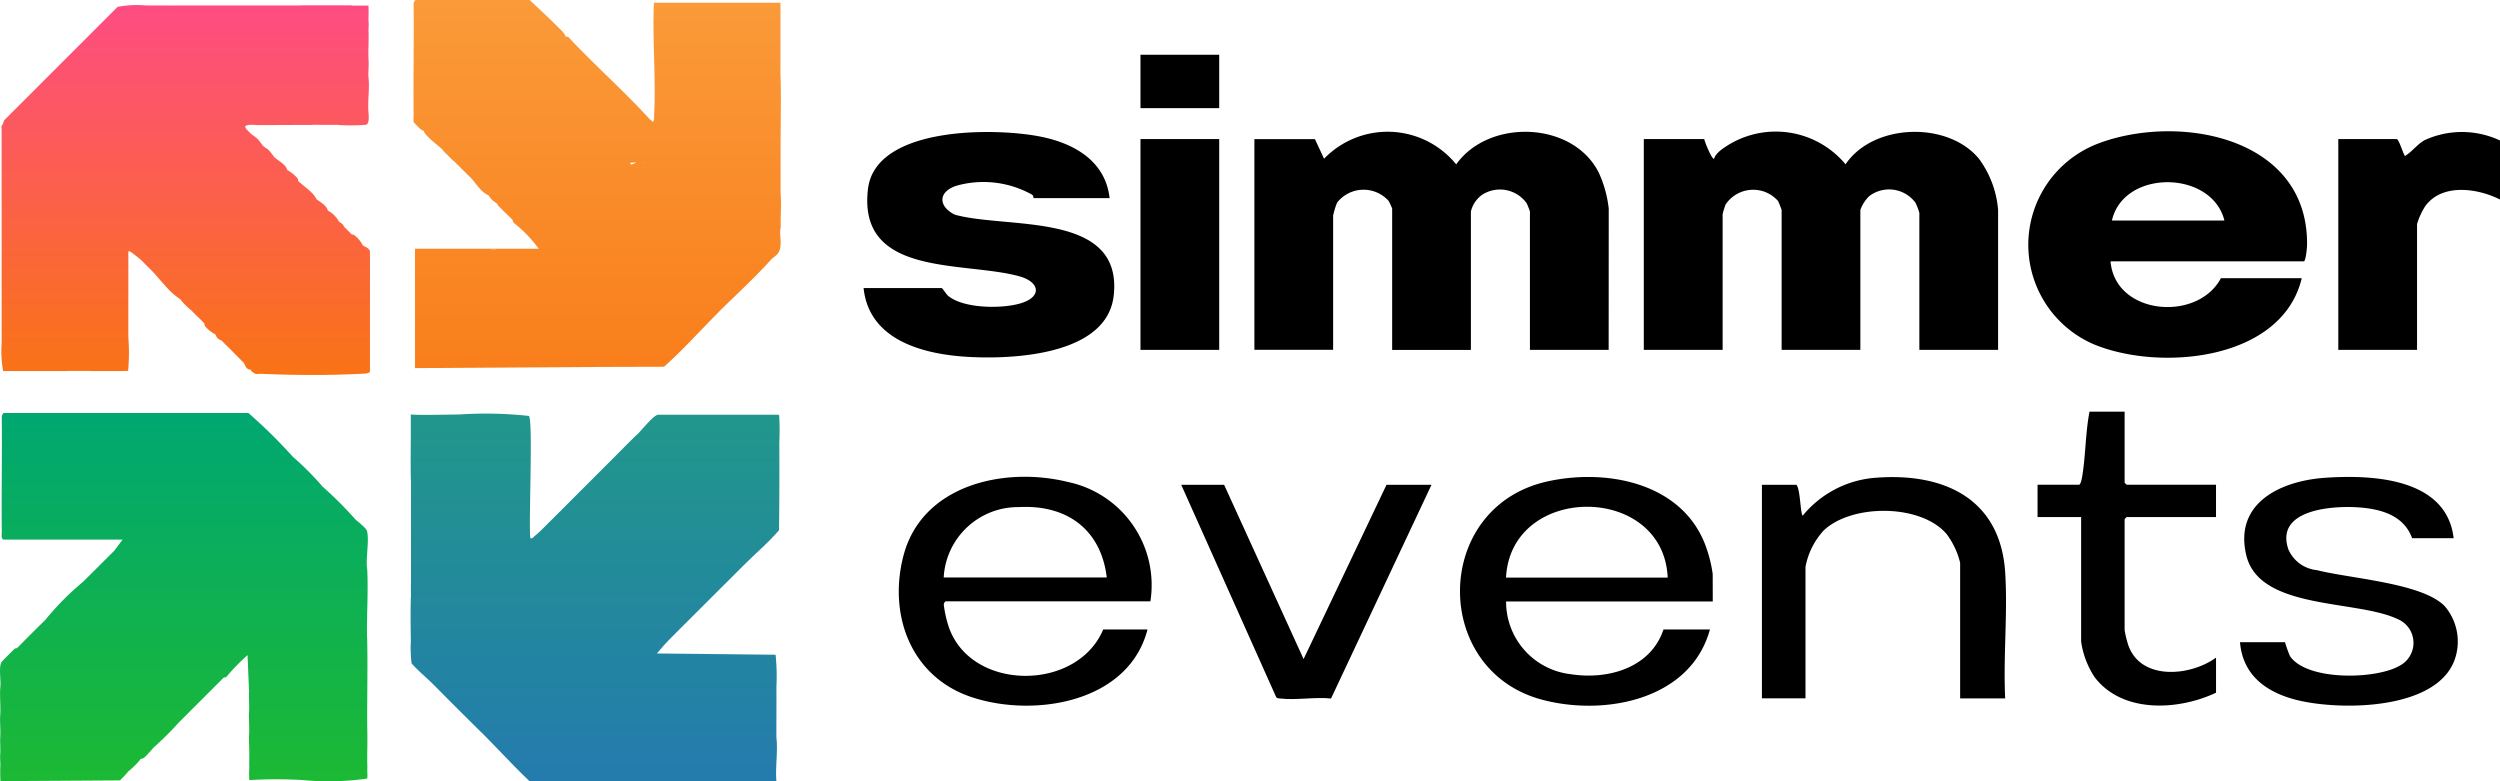 <svg xmlns="http://www.w3.org/2000/svg" xmlns:xlink="http://www.w3.org/1999/xlink" width="140" height="43.755" viewBox="0 0 140 43.755">
  <defs>
    <linearGradient id="linear-gradient" x1="0.5" x2="0.5" y2="1" gradientUnits="objectBoundingBox">
      <stop offset="0" stop-color="#fa9a39"/>
      <stop offset="1" stop-color="#f97a16"/>
    </linearGradient>
    <linearGradient id="linear-gradient-2" x1="0.5" x2="0.5" y2="1" gradientUnits="objectBoundingBox">
      <stop offset="0" stop-color="#21978b"/>
      <stop offset="1" stop-color="#247bad"/>
    </linearGradient>
    <linearGradient id="linear-gradient-3" x1="0.5" x2="0.5" y2="1" gradientUnits="objectBoundingBox">
      <stop offset="0" stop-color="#00a771"/>
      <stop offset="1" stop-color="#1cb934"/>
    </linearGradient>
    <linearGradient id="linear-gradient-4" x1="0.5" x2="0.5" y2="1" gradientUnits="objectBoundingBox">
      <stop offset="0" stop-color="#fe4c82"/>
      <stop offset="1" stop-color="#f97315"/>
    </linearGradient>
  </defs>
  <g id="logo-simmer" transform="translate(-11493 1795.997)">
    <path id="Trazado_466" data-name="Trazado 466" d="M688.649,82.458H684.24V74.708c0-.025-.147-.391-.177-.453a1.841,1.841,0,0,0-2.494-.486,1.612,1.612,0,0,0-.635.939V82.46h-4.409V74.545a3.08,3.08,0,0,0-.2-.43,1.882,1.882,0,0,0-2.886.1,4.636,4.636,0,0,0-.22.724v7.516H668.81v-11.8H672.2l.511,1.1a4.948,4.948,0,0,1,7.4.315c1.827-2.57,6.515-2.428,7.977.448a6.5,6.5,0,0,1,.565,2.032Z" transform="translate(10894.436 -1858.862)"/>
    <path id="Trazado_467" data-name="Trazado 467" d="M896.29,82.522h-4.409V74.849a3.391,3.391,0,0,0-.219-.568,1.836,1.836,0,0,0-2.594-.364,2.031,2.031,0,0,0-.491.774v7.83h-4.409v-7.83a4.988,4.988,0,0,0-.2-.506,1.857,1.857,0,0,0-2.94.2,4.378,4.378,0,0,0-.164.543v7.595H876.45V70.717h3.386c.012.131.437,1.18.55,1.1.092-.317.5-.583.778-.758a5.084,5.084,0,0,1,6.584,1.071c1.555-2.309,5.741-2.424,7.473-.307a5.584,5.584,0,0,1,1.07,2.864Z" transform="translate(10708.603 -1858.926)"/>
    <path id="Trazado_468" data-name="Trazado 468" d="M474.195,74.118h-4.252c-.011,0,0-.127-.082-.19a5.584,5.584,0,0,0-4.2-.514c-1.055.316-1.094,1.146-.141,1.628,2.931.83,9.439-.223,8.907,4.537-.372,3.333-5.61,3.573-8.14,3.431-2.5-.141-5.559-.915-5.866-3.855h4.369c.05,0,.259.345.358.428.868.737,3.074.743,4.107.415,1.169-.371,1.028-1.183-.109-1.5-3.105-.864-9.062.068-8.481-4.884.417-3.558,7.227-3.454,9.754-2.921,1.854.39,3.547,1.382,3.779,3.424" transform="translate(11080.94 -1859.021)"/>
    <path id="Trazado_469" data-name="Trazado 469" d="M953.039,266.809H950.52v-7.595a4.449,4.449,0,0,0-.755-1.607c-1.447-1.7-5.307-1.7-6.884-.205a4.129,4.129,0,0,0-1.022,2.046v7.358h-2.44v-11.96h1.929c.222.2.224,1.637.355,1.731a5.831,5.831,0,0,1,4.13-2.128c3.793-.281,6.947,1.179,7.21,5.312.146,2.292-.115,4.739,0,7.047" transform="translate(10652.248 -2023.695)"/>
    <path id="Trazado_470" data-name="Trazado 470" d="M1206.253,257.751h-2.322c-.456-1.257-1.7-1.622-2.923-1.719-1.462-.119-4.786.082-4.005,2.35a1.944,1.944,0,0,0,1.6,1.159c1.841.474,5.892.713,7.154,2.017a3.052,3.052,0,0,1,.635,2.742c-.787,3.11-6.48,3.127-8.921,2.513-1.695-.426-3.022-1.374-3.179-3.237h2.52a6.9,6.9,0,0,0,.28.782c.95,1.391,4.8,1.309,6.124.543a1.443,1.443,0,0,0-.107-2.624c-2.313-1.094-7.737-.491-8.467-3.577-.694-2.93,1.94-4.161,4.414-4.331,2.654-.183,6.811.01,7.2,3.383" transform="translate(10424.148 -2023.61)"/>
    <path id="Trazado_471" data-name="Trazado 471" d="M1255.812,70.843v3.306c-1.251-.631-3.222-.922-4.174.354a3.939,3.939,0,0,0-.472,1.023v7.044h-4.409V70.764h3.267c.135,0,.4.945.473.945.4-.246.672-.644,1.086-.881a5.014,5.014,0,0,1,4.227.015" transform="translate(10377.188 -1858.973)"/>
    <path id="Trazado_472" data-name="Trazado 472" d="M1091.223,219.545v3.972a.794.794,0,0,0,.118.118h5v1.81h-5a.781.781,0,0,0-.118.118v6.22a6.183,6.183,0,0,0,.2.824c.7,2.022,3.492,1.752,4.919.71v1.964c-2.111,1-5.251,1.169-6.8-.872a4.829,4.829,0,0,1-.755-2v-6.965h-2.44v-1.81h2.323c.1,0,.172-.421.187-.52.187-1.177.173-2.4.4-3.571Z" transform="translate(10520.756 -1992.487)"/>
    <path id="Trazado_473" data-name="Trazado 473" d="M632.23,258.51l4.45,9.759,4.644-9.759h2.519l-5.626,11.968c-.893-.095-1.975.106-2.842,0-.087-.011-.175.006-.232-.082l-5.314-11.884Z" transform="translate(10929.321 -2027.359)"/>
    <rect id="Rectángulo_159" data-name="Rectángulo 159" width="4.409" height="11.805" transform="translate(11556.867 -1788.209)"/>
    <rect id="Rectángulo_160" data-name="Rectángulo 160" width="4.409" height="2.99" transform="translate(11556.867 -1792.931)"/>
    <path id="Trazado_474" data-name="Trazado 474" d="M1085.559,70.652a6.066,6.066,0,0,0-.481,11.3c3.665,1.547,10.569.963,11.68-3.688h-4.527c-1.3,2.465-5.929,2.08-6.181-.944h10.824c.107,0,.179-.746.181-.905.082-5.961-6.933-7.366-11.5-5.765m.573,4.387c.65-2.885,5.592-2.841,6.3,0Z" transform="translate(10525.14 -1858.683)"/>
    <path id="Trazado_475" data-name="Trazado 475" d="M792.591,259.786a7.334,7.334,0,0,0-.313-1.339c-1.195-3.725-5.533-4.608-8.962-3.841-6.383,1.428-6.5,10.5-.346,12.2,3.5.965,8.382.061,9.465-3.913h-2.6c-.723,2.168-3.136,2.832-5.214,2.5a4.082,4.082,0,0,1-3.6-4.071h11.574Zm-11.574.2c.272-5.287,8.821-5.288,9.054,0Z" transform="translate(10796.32 -2023.638)"/>
    <path id="Trazado_476" data-name="Trazado 476" d="M481.825,261.252h11.458a5.9,5.9,0,0,0-4.612-6.684c-3.569-.882-8.195.156-9.222,4.149-.859,3.337.448,6.793,3.851,7.908,3.508,1.152,8.772.286,9.821-3.8h-2.48c-1.473,3.519-7.49,3.481-8.675-.219a6.553,6.553,0,0,1-.254-1.166c0-.073.065-.189.114-.189m-.118-1.338a4.169,4.169,0,0,1,4.208-3.939c2.67-.148,4.6,1.237,4.924,3.939Z" transform="translate(11064.139 -2023.573)"/>
    <path id="Unión_4" data-name="Unión 4" d="M.09,13.928H7.018a7.365,7.365,0,0,0-1.391-1.443c-.064-.064-.071-.179-.1-.211h0l0-.008-.013.011c-.246-.253-.529-.507-.787-.788l.015,0a.282.282,0,0,1-.056-.077c-.17-.153-.293-.163-.476-.477l-.015,0,0,0,0,0c-.427-.184-.725-.724-1.023-1.023A.254.254,0,0,1,3.1,9.847c-.261-.261-.555-.55-.818-.816a.325.325,0,0,1-.072-.049c-.164-.164-.383-.378-.551-.551a.078.078,0,0,1-.009-.036C1.385,8.135.677,7.646.566,7.314l-.005,0,0,0c-.1.014-.423-.331-.462-.389l-.005,0v0c-.131-.082-.082-.3-.082-.431-.023-2.074.022-4.149,0-6.22C-.008.19.066,0,.131,0H6.508C7.047.507,7.6,1.014,8.119,1.537c.131.132.354.323.395.5h0c.044.024.152.007.2.076,1.463,1.561,3.079,2.983,4.522,4.566h0c.04.044.137.068.157.157v.006a.3.3,0,0,0,.081-.266c.122-2.1-.1-4.315-.005-6.423h7.086V4.178c0,.05.006.1.007.146.035,1.309,0,2.627,0,3.935l0,.011V9.6l0,.008V10.84a.8.8,0,0,1,.011.173c.036.572-.026,1.158,0,1.732l-.01-.013v.014c-.082.414.082.811-.052,1.247-.1.31-.328.372-.5.563v-.005l0,.008c-.919,1.018-1.935,1.941-2.906,2.9l0,.01c-1.025,1.019-1.989,2.107-3.071,3.069l-3.306.009L.09,20.614Zm.082,3.516q0-.064.006-.128l-.006,0ZM4.3,14q.17-.007.341-.011a.378.378,0,0,0-.1-.01A1.825,1.825,0,0,0,4.3,14Zm7.875-4.792a.524.524,0,0,0,.289-.114,3.332,3.332,0,0,0-.34.028A.323.323,0,0,1,12.178,9.207Zm.748-.082h.114l-.114-.014Zm7.554-.151s0,0,0,0v0l0,.007Zm.006-.712v0l0,0ZM13.438,8.2l-.02-.007h-.005Zm7.038-.165.007.009V8.011l0,.013-.01.01Zm-6.93-1.187.007,0v0l0-.011h0q0-.04,0-.082Zm6.937-.221V6.608h0ZM.092,6.141h0v0Zm20.391-.085h0Zm-6.937-1.1.006.006,0-.019,0,.011,0-.028V4.875ZM10.8,4.405h0Zm2.748-.549.008,0v0c0-.01,0-.019,0-.029Z" transform="translate(11516.151 -1795.997)" fill="url(#linear-gradient)"/>
    <path id="Unión_1" data-name="Unión 1" d="M6.669,20.565c-.933-.886-1.8-1.844-2.71-2.749l-.006,0c-.868-.861-1.735-1.719-2.593-2.591h0c-.419-.427-.9-.808-1.3-1.26A7.081,7.081,0,0,1,.017,12.7v-.014l0,0c-.014-.807-.021-1.633,0-2.439q0-.023.008-.044c0-.247-.015-.5,0-.744l0-.005V3.709a.647.647,0,0,1-.009-.068C0,2.862.01,2.072.015,1.292V.023c.322.04,1.477.019,2.734,0A22.483,22.483,0,0,1,6.628.105h0c.246.246-.023,6.043.082,6.846.137.036.157-.056.236-.117.27-.207.68-.644.943-.9h0c.552-.545,1.1-1.1,1.652-1.651h0l0,0h0l0,0c.55-.548,1.1-1.1,1.648-1.647h0c.5-.5.988-1,1.492-1.491H12.7l0-.006c.233-.228.889-1.052,1.146-1.1l6.723,0V.035l0,0c.109.009.073.115.082.193a13.6,13.6,0,0,1,0,1.375h0q.015,2.45-.016,4.9c-.595.7-1.309,1.293-1.952,1.945h-.008c-.626.633-1.259,1.257-1.888,1.887v0c-.784.786-1.58,1.57-2.36,2.359l0,.006c-.217.219-.427.474-.631.707l6.647.071a11.8,11.8,0,0,1,.046,1.818c.009.942-.006,1.887,0,2.829h0c.091.75-.069,1.669,0,2.438Zm13.9-16.287V4.29l0-.014,0-.011v.009h0ZM6.627,4.22c0-.008.007-.017.01-.026l-.005-.013s0,.01,0,.014l-.005.02ZM20.564,2.78v.012l0-.011-.009,0h0ZM6.632,2.633l.005-.013h-.01v0h0S6.632,2.629,6.632,2.633ZM20.642,1.6h0l0,0Z" transform="translate(11515.99 -1772.81)" fill="url(#linear-gradient-2)"/>
    <path id="Unión_2" data-name="Unión 2" d="M.016,20.087l0-.006c0-.082-.008-.158,0-.237h0c.019-.254-.028-.538,0-.786l0,0v0h0c.014-.312-.02-.632,0-.944l0,0c.023-.406-.035-.848,0-1.25h0c.026-.491-.037-1.009,0-1.495v0l0,0h0c.055-.385-.1-1.064.058-1.4.039-.082.608-.626.736-.758.043-.044.137-.032.15-.048v0h0v0q.77-.786,1.574-1.572l0,0A15.591,15.591,0,0,1,4.66,9.446h0L6.393,7.721h0l.472-.629H.174v-.01C.052,7,.1,6.785.1,6.655.076,4.527.122,2.4.1.272.081.19.155,0,.221,0H13.909a29.111,29.111,0,0,1,2.443,2.4l.041.045A17.055,17.055,0,0,1,18.046,4.1q-.041-.037-.085-.07.041.037.081.075a21.022,21.022,0,0,1,1.884,1.882l.007.006c.143.112.573.463.614.606.152.511-.082,1.571.017,2.148h0c.063,1.209-.024,2.467-.013,3.7q.015.278.017.557c.026,1.6-.02,3.2,0,4.8h0c.02.625-.014,1.256,0,1.882l0,0c.008.13,0,.264,0,.394h0a2.391,2.391,0,0,1,0,.392h0a15.327,15.327,0,0,1-3.635.083,25.679,25.679,0,0,0-2.931,0c-.082.009-.04-.1-.047-.158h0l0,0a4.138,4.138,0,0,1,0-.47l.009,0h0a6.111,6.111,0,0,1,0-.629l-.008,0h0l0-.016c.027-.455-.041-.952,0-1.4q.009-.049.016-.1a.6.6,0,0,0-.022.094c.022-.386-.031-.8,0-1.181l0,0s0-.009,0-.014c.017-.383-.026-.776,0-1.156h-.006l-.082-1.964a11.614,11.614,0,0,0-1.184,1.215c-.042.043-.139.029-.153.043l0,0-.07.071-.237.237c-.4.4-.866.868-1.254,1.254v0h0c-.307.305-.627.632-.944.944h0A17.692,17.692,0,0,1,8.6,18.736v0a7.1,7.1,0,0,1-.511.555.33.33,0,0,1-.2.075h0l0,0a4.219,4.219,0,0,1-.7.7v0a4.981,4.981,0,0,1-.474.509l-6.691.042C.023,20.448.006,20.266.016,20.087Zm20.47-2.918h0Zm0-.864,0,0,0,0Zm0-1.581,0-.009v.009ZM4.661,9.451l.015-.012-.015.008Zm9.291,10.466,0,0v0Z" transform="translate(11493 -1772.87)" fill="url(#linear-gradient-3)"/>
    <path id="Unión_3" data-name="Unión 3" d="M14.542,20.651c-.133,0-.35.05-.432-.082h0c-.11-.031-.111-.111-.157-.156-.269.012-.285-.279-.392-.394l-.236-.236-.079-.079v0l-.236-.236.009.006-.008-.01-.082-.082-.023-.025c-.16-.163-.365-.349-.524-.523l0,0h0c-.116-.126-.27-.058-.393-.391h0a1.808,1.808,0,0,1-.554-.43c-.065-.066-.06-.184-.076-.2-.226-.228-.475-.46-.708-.706a3.793,3.793,0,0,1-.63-.63l-.008-.007a4,4,0,0,1-.858-.782h0c-.241-.246-.507-.59-.708-.788v0l0,0c-.1-.1-.228-.23-.315-.315l-.018-.019c-.1-.1-.239-.244-.294-.295-.074-.067-.3-.24-.394-.315-.059-.047-.262-.215-.314-.158V15.06h0V16l0,0h0v1.333h0V18.6h0l0,0A11.338,11.338,0,0,1,7.1,20.487c-.45.012-.9.01-1.352.009-.256,0-.511,0-.766,0V20.49l-.012,0H3.652l-.008.005H.1v0h0a6.185,6.185,0,0,1-.082-1.573l0,0L.015,6.9c-.041-.121.06-.2.082-.265h0C.13,6.558.127,6.463.212,6.4L6.513.1A5.84,5.84,0,0,1,8.132.025l0,0h.009c.468-.006.941,0,1.41,0v0l.259.013L9.551.022h1.575l0,0h1.257v0H15.37l0,0h1.416l0-.008H18.2l0,0c.472,0,.947,0,1.417,0V.029h.946V.186h0v0h0c.012.252-.008.508,0,.761a.179.179,0,0,1,.005.022c.014.123-.007.266,0,.394,0-.015,0-.03-.008-.043,0,.014,0,.029,0,.044.027.543-.019,1.1,0,1.641,0,0,0,.008,0,.012.032.327-.022.691,0,1.022h0c.071.611-.052,1.342,0,1.964l0,0c.013.186.061.635-.13.7a10.828,10.828,0,0,1-1.6.011h0l0-.007h0c-.469.006-.941,0-1.41,0l-.007.006h-1.1l0,.006H14.357l-.013,0c-.222,0-.547-.062-.7.08.024.043.073.15.082.156h0c.061.065.178.177.232.232h0c.1.1.251.171.393.315h0c.12.12.264.343.315.393.086.086.19.113.314.235h0a3.86,3.86,0,0,1,.282.355.418.418,0,0,1,.032.037h0c.2.191.654.409.708.708h0a2.221,2.221,0,0,1,.586.477c.046.045.031.139.044.152h0c.336.327.813.594,1.024,1.022.211.148.561.348.629.629h0a1.521,1.521,0,0,1,.629.627h0c.3.17.227.233.315.315v0h0c.133.123.261.266.391.391h0c.014.014.1,0,.151.047a1.685,1.685,0,0,1,.478.58h0v0l0,0,0,0v0c.116.062.394.164.394.355v6.69c0,.086-.193.113-.272.122q-1.457.078-2.916.078T14.542,20.651Zm.437-.082h0Zm-.787,0h0ZM.1,20.016v0l0,0Zm0-.709h0v0ZM20.569,16h0ZM.1,15.055l0,0v0Zm20.466-.468h0l0,0ZM.1,14.43v0h0Zm0-1.176,0,0v0l0,0,0,0Zm0-2.916h0Zm0-.394h0Zm0-1.259h0v0ZM13.952,6.646v0l-.038,0Zm2.133,0h0l-.008,0h0l-.017,0ZM11.122.107h0ZM14.743.032h0l-.005,0Zm1.337,0h0Z" transform="translate(11493.075 -1795.714)" fill="url(#linear-gradient-4)"/>
  </g>
</svg>
